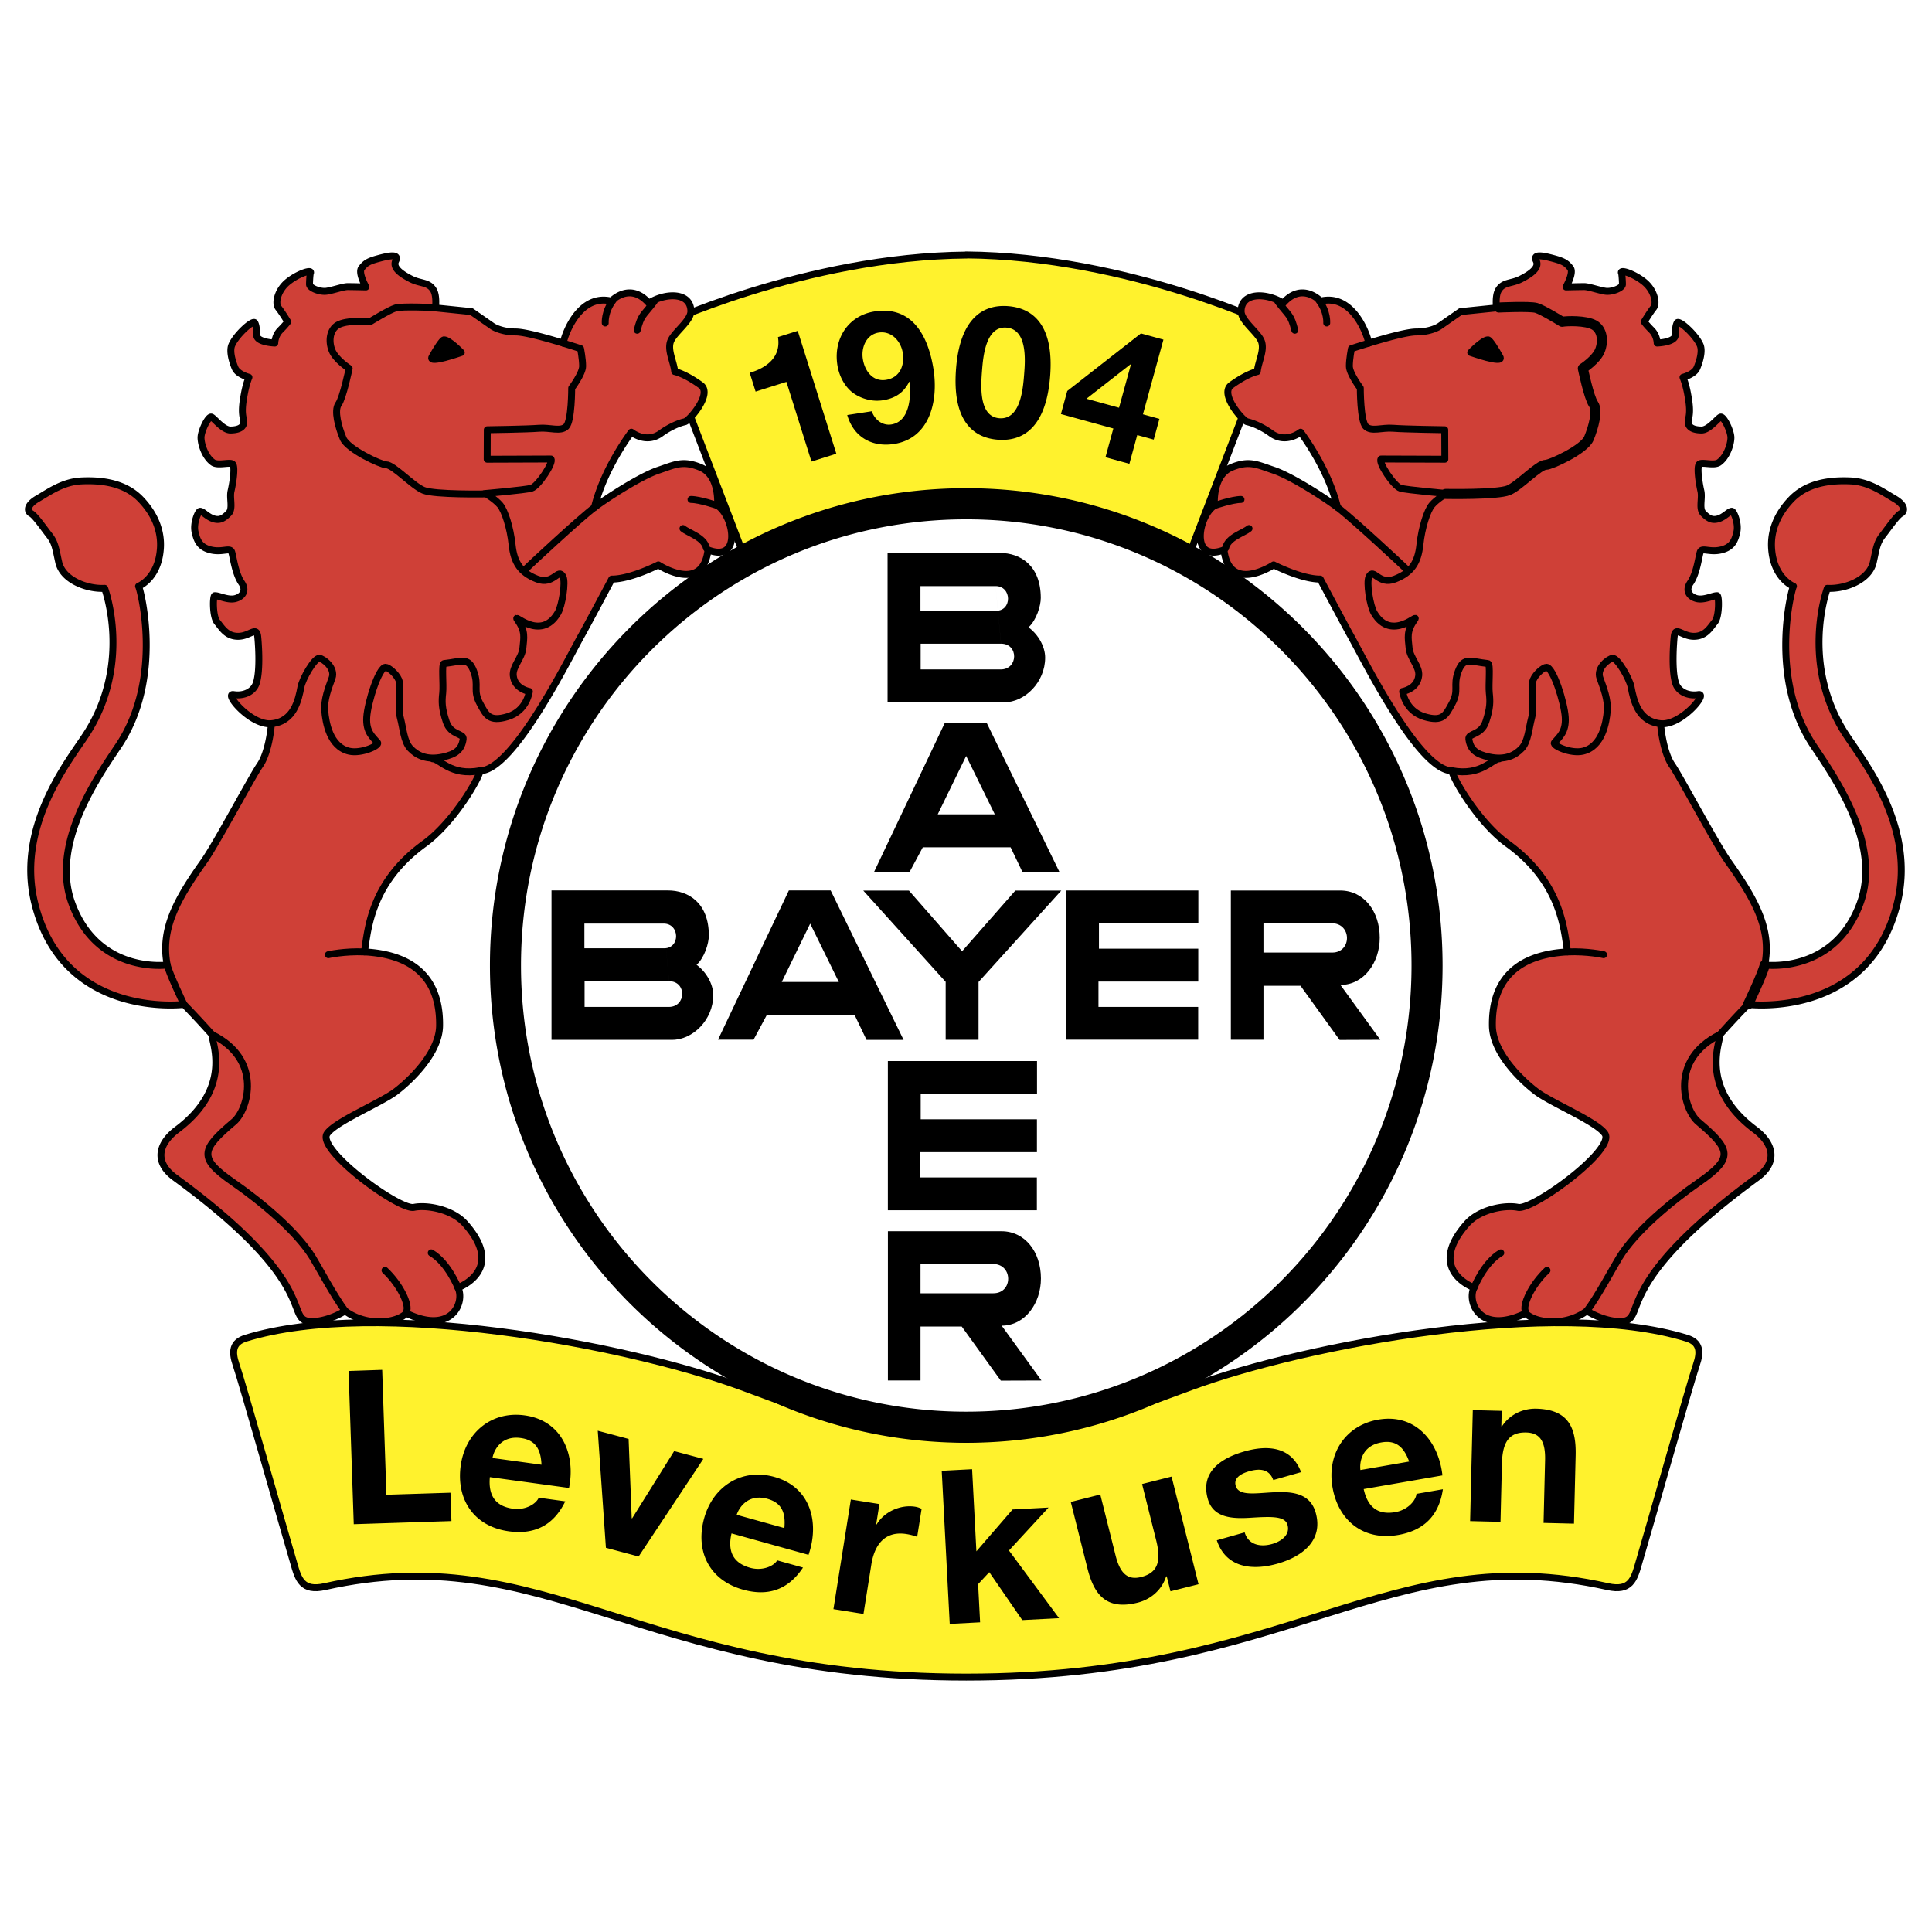 <?xml version="1.0" encoding="UTF-8"?>
<svg xmlns="http://www.w3.org/2000/svg" width="2500" height="2500" viewBox="0 0 192.756 192.756">
  <path fill-rule="evenodd" clip-rule="evenodd" fill="#fff" d="M0 0h192.756v192.756H0V0z"></path>
  <path fill-rule="evenodd" clip-rule="evenodd" d="M33.598 152.311l-.794-15.188 3.085-.162.659 12.605 7.671-.402.135 2.582-10.756.565z"></path>
  <path d="M50.803 149.037l2.843.842c-.505 1.02-1.191 1.76-2.066 2.217-.871.461-1.912.613-3.122.465-1.913-.236-3.251-1.033-4.017-2.4-.602-1.092-.811-2.406-.624-3.934.224-1.828.877-3.201 1.958-4.117 1.078-.918 2.347-1.287 3.804-1.107 1.637.201 2.861.902 3.676 2.104.811 1.201 1.061 2.914.748 5.145l-7.294-.896c-.085.865.065 1.568.456 2.102.391.537.923.848 1.591.93.456.057.853-.02 1.195-.23.342-.217.629-.588.852-1.121zm.527-2.928c.083-.85-.054-1.518-.414-2.008s-.839-.773-1.433-.846a2.036 2.036 0 0 0-1.659.504c-.47.41-.752 1.016-.843 1.814l4.349.536zM58.918 154.182l-1.653-11.859 2.986.746.657 6.006.131 1.984c.272-.43.449-.713.524-.852.172-.281.349-.561.53-.836l3.415-4.988 2.928.73-6.957 9.707-2.561-.638zM74.48 154.881l2.677 1.279c-.659.928-1.452 1.551-2.387 1.865-.933.318-1.985.305-3.156-.031-1.852-.533-3.049-1.529-3.592-3-.424-1.174-.425-2.504-.002-3.982.506-1.77 1.365-3.023 2.577-3.76 1.208-.738 2.519-.902 3.929-.498 1.586.455 2.686 1.34 3.303 2.654.613 1.312.592 3.045-.064 5.199l-7.065-2.031c-.219.844-.18 1.561.123 2.148.302.592.779.982 1.426 1.168.441.127.846.113 1.216-.041.371-.156.711-.478 1.015-.97zm.978-2.809c.214-.826.183-1.508-.096-2.047a2.024 2.024 0 0 0-1.283-1.061 2.027 2.027 0 0 0-1.717.238c-.528.33-.902.885-1.116 1.658l4.212 1.212zM83.188 160.641l-2.878-.562 2.115-10.9 2.672.52-.3 1.549c.6-.643 1.106-1.045 1.515-1.207a2.347 2.347 0 0 1 1.313-.107c.657.129 1.251.434 1.789.916l-1.379 2.34c-.422-.406-.843-.652-1.259-.732-.406-.08-.766-.037-1.089.133-.326.166-.621.525-.895 1.076-.273.551-.59 1.754-.95 3.607l-.654 3.367zM90.252 161.803l.268-15.332 2.935.052-.142 8.135 3.498-3.849 3.613.064-3.858 3.988 3.934 7.121-3.16-.056-2.702-5.035-1.388 1.408-.063 3.555-2.935-.051zM111.688 160.002l-.316-1.633a4.32 4.32 0 0 1-1.297 1.682c-.582.459-1.23.76-1.947.9-.732.143-1.416.107-2.059-.098a2.916 2.916 0 0 1-1.525-1.109c-.373-.533-.658-1.312-.857-2.34l-1.338-6.896 2.877-.561.973 5.008c.297 1.535.533 2.463.709 2.789.17.324.416.559.734.709.32.148.695.176 1.127.092a2.298 2.298 0 0 0 1.242-.66c.336-.348.537-.732.604-1.16.064-.432-.053-1.426-.355-2.986l-.893-4.598 2.879-.561 2.115 10.902-2.673.52zM116.303 155.598l2.705-1.244c.277.514.641.863 1.092 1.041.447.18 1.002.176 1.666-.014.73-.211 1.24-.502 1.529-.877a.937.937 0 0 0 .158-.859.776.776 0 0 0-.355-.477c-.18-.094-.529-.127-1.049-.1-2.416.15-3.99.105-4.719-.135-1.008-.334-1.658-1.016-1.951-2.043-.266-.922-.125-1.805.424-2.643.549-.842 1.59-1.482 3.119-1.922 1.461-.42 2.615-.49 3.459-.221.846.273 1.533.838 2.066 1.693l-2.516 1.254c-.232-.383-.539-.639-.922-.768-.383-.131-.865-.111-1.453.059-.744.213-1.246.469-1.508.77-.17.209-.221.432-.154.666.059.201.199.344.428.43.307.115 1.26.129 2.861.039 1.598-.09 2.766.027 3.504.354.732.334 1.227.951 1.484 1.846.279.979.113 1.939-.504 2.879-.613.938-1.719 1.633-3.318 2.092-1.451.418-2.684.453-3.701.105-1.013-.341-1.794-.988-2.345-1.925zM135.197 150.021l2.959-.182c-.127 1.131-.52 2.061-1.186 2.791-.66.732-1.588 1.232-2.775 1.506-1.877.436-3.406.145-4.594-.879-.938-.82-1.582-1.982-1.928-3.48-.414-1.795-.27-3.309.434-4.541.699-1.232 1.768-2.014 3.197-2.346 1.607-.371 2.996-.131 4.172.717 1.172.85 1.992 2.375 2.459 4.578l-7.16 1.658c.217.844.598 1.451 1.146 1.818a2.22 2.22 0 0 0 1.812.328c.447-.104.795-.312 1.045-.625.249-.317.39-.764.419-1.343zm-.504-2.931c-.213-.826-.57-1.406-1.074-1.744a2.019 2.019 0 0 0-1.637-.303 2.035 2.035 0 0 0-1.387 1.043c-.301.545-.359 1.211-.172 1.992l4.27-.988z" fill-rule="evenodd" clip-rule="evenodd"></path>
  <path d="M96.42 49.486c-12.25 0-22.323 5.776-22.323 5.661s-8.103-21.066-8.588-22.521c0 0 14.707-7.048 30.977-7.181l-.119-.012c16.27.133 30.965 7.193 30.965 7.193-.486 1.455-8.59 22.406-8.59 22.521s-10.074-5.661-22.322-5.661zM96.403 143.59c-9.184-.312-14.263-2.197-22.508-5.258-11.419-4.191-36.319-8.848-49.371-4.822-1.323.408-1.425 1.326-.967 2.652.619 1.789 4.835 16.727 5.751 19.789.458 1.631.842 2.85 3.105 2.344 21.936-4.895 31.404 9.029 63.989 9.029 32.587 0 42.052-13.924 63.992-9.029 2.262.506 2.646-.713 3.104-2.344.916-3.062 5.133-18 5.752-19.789.457-1.326.355-2.244-.969-2.652-13.051-4.025-37.949.631-49.369 4.822-8.246 3.061-13.326 4.945-22.509 5.258z" fill-rule="evenodd" clip-rule="evenodd" fill="#fff22d" stroke="#000" stroke-width=".691" stroke-linecap="round" stroke-linejoin="round" stroke-miterlimit="2.613"></path>
  <path d="M27.069 72.204c0 .461-.297 2.922-1.125 4.123-.83 1.201-4.38 7.9-5.62 9.64-2.79 3.914-4.319 6.832-3.638 10.311 0 0-6.923.951-9.52-6.164-2.116-5.794 2.378-12.332 4.631-15.678 4.616-6.855 2.147-15.866 2.026-15.946 0 0 1.993-.775 2.182-3.804.097-1.545-.426-3.262-1.965-4.868-1.513-1.577-3.712-1.938-5.92-1.836-1.843.085-3.25 1.12-4.361 1.764-1.11.643-1.069 1.263-.662 1.479.407.215 1.248 1.445 1.833 2.192.585.75.625 1.331.929 2.682.394 1.752 2.775 2.692 4.583 2.598 0 0 2.802 7.523-1.905 14.67-1.808 2.743-6.952 9.201-5.063 16.786 2.879 11.564 14.876 10.052 14.876 10.052a96.052 96.052 0 0 1 2.806 3.014c-.091.648 2.181 5.23-3.486 9.48-1.849 1.387-2.349 3.229-.204 4.795 14.658 10.711 10.913 14.096 13.437 14.35.663.066 2.103-.17 3.528-1.055 2.138 1.598 5.143 1.234 6.107.238 4.581 2.211 5.871-1.156 5.151-2.557 0 0 4.859-1.729.706-6.391-1.287-1.445-3.816-1.883-5.104-1.619-1.464.297-9.728-5.744-8.661-7.346.799-1.201 5.323-3.061 6.834-4.195 1.304-.98 4.353-3.775 4.393-6.572.046-3.08-1.044-7.022-7.49-7.375.339-2.378.703-6.985 5.974-10.798 2.916-2.11 5.47-6.539 5.562-7.278 3.326 0 8.95-11.465 10.141-13.554.417-.73 2.991-5.568 2.991-5.568 1.858.013 4.649-1.415 4.649-1.415s4.432 2.928 4.954-1.497c3.397 1.313 2.583-3.379.95-4.42 0 0 .271-2.991-1.696-3.808-1.776-.736-2.546-.272-4.204.282-1.659.554-4.905 2.599-6.379 3.707.949-3.933 3.683-7.504 3.683-7.504s1.47 1.203 2.96.103c.451-.333 1.435-.933 2.379-1.144.445-.099 2.782-2.789 1.581-3.653-1.624-1.172-2.596-1.354-2.596-1.354-.113-1.027-.742-2.131-.41-3.018.332-.885 2.036-2.04 2.022-3.009-.027-1.964-2.632-1.819-4.194-.799-1.901-2.176-3.734-.204-3.734-.204-3.054-.748-4.558 2.986-4.812 4.193-1.586-.484-3.822-1.113-4.729-1.113-1.473 0-2.303-.554-2.303-.554l-2.118-1.477-3.593-.369s.153-1.155-.184-1.754c-.475-.841-1.29-.646-2.211-1.108-.92-.461-1.934-1.108-1.565-1.846.367-.738-.772-.479-1.785-.202-1.014.276-1.256.479-1.624.94-.369.461.431 1.878.431 1.878s-1.353-.033-1.813-.033c-.46 0-1.475.37-2.119.462-.646.093-1.694-.316-1.694-.687 0-.368.05-1.042.084-1.109.228-.442-1.247.042-2.259.873-1.015.831-1.291 2.124-.922 2.585.369.462.922 1.385.922 1.385s-.186.277-.738.831c-.553.554-.553 1.292-.553 1.292s-1.393-.047-1.734-.56c-.204-.308.022-.896-.255-1.452-.17-.342-1.875 1.196-2.301 2.221-.251.602.054 1.638.33 2.284.277.646 1.382.923 1.382.923s-.276.646-.46 1.661c-.184 1.015-.277 1.754-.093 2.493.185.738-.307 1.096-1.29 1.107-.759.01-1.67-1.248-1.916-1.293-.322-.06-1.023 1.404-1.023 2.05 0 .646.39 1.907 1.187 2.474.504.358 1.699-.078 1.968.174.25.236.073 1.662-.16 2.688-.162.713.221 1.754-.24 2.216-.461.461-.829.739-1.474.554-.646-.185-1.069-.747-1.365-.76-.213-.009-.697 1.219-.513 2.05.185.831.44 1.522 1.546 1.799 1.104.277 1.841-.207 2.076.143.164.244.314 2.109 1.019 3.139.537.783.103 1.397-.635 1.583-.736.184-1.653-.314-2.037-.291-.194.012-.224 2.072.237 2.626s.917 1.428 2.087 1.428c1.175 0 1.83-1.035 1.959.001.045.358.304 3.348-.145 4.69-.271.816-1.206 1.292-2.273 1.123-.964-.151 1.731 3.091 3.777 2.905z" fill-rule="evenodd" clip-rule="evenodd" fill="#cf4037" stroke="#000" stroke-width=".691" stroke-linecap="round" stroke-linejoin="round" stroke-miterlimit="2.613"></path>
  <path d="M68.139 52.729c.552.461 2.135.885 2.339 1.956" fill="none" stroke="#000" stroke-width=".691" stroke-linecap="round" stroke-linejoin="round" stroke-miterlimit="2.613"></path>
  <path d="M46.023 35.171s-1.209-1.265-1.726-1.265c-.179 0-.81 1.002-1.201 1.721-.392.721 2.927-.456 2.927-.456z" fill-rule="evenodd" clip-rule="evenodd" stroke="#000" stroke-width=".691" stroke-linecap="round" stroke-linejoin="round" stroke-miterlimit="2.613"></path>
  <path d="M38.413 126.746c1.507 1.412 2.504 3.482 2.126 4.145M43.025 125c1.68.986 2.666 3.471 2.666 3.471m6.556-71.511c.46-.462 5.587-5.23 7.062-6.337m9.631-.793c.885 0 2.646.612 2.646.612m-8.014-17.494c.406-1.568.549-1.366 1.683-2.847m-4.075-.159c-.886 1.142-.795 2.284-.795 2.284M32.76 95.251s1.583-.363 3.606-.279m12.147-45.695s.921.554 1.382 1.108c.46.554 1.013 2.215 1.197 3.969.185 1.754.829 2.77 2.487 3.416 1.658.647 2.119-1.172 2.592-.233.282.563-.092 2.902-.517 3.622-1.759 2.984-4.656-.21-4.011.695.809 1.134.618 1.781.526 2.797-.092 1.015-1.056 1.835-.959 2.758.142 1.349 1.604 1.578 1.604 1.578s-.235 1.934-2.171 2.517c-1.842.554-2.138-.172-2.741-1.273-.763-1.394-.083-1.775-.637-3.252-.553-1.477-1.206-.962-2.961-.776-.271.028-.042 2.11-.134 2.94-.093.831-.113 1.476.348 2.861.46 1.385 1.777 1.13 1.691 1.738-.152 1.059-.741 1.511-2.031 1.784-1.62.342-2.584-.167-3.239-.854-.646-.679-.719-2.037-.994-3.053-.277-1.015.116-3.151-.161-3.797-.276-.645-1.062-1.255-1.317-1.247-.682.021-1.786 3.515-1.878 4.991-.092 1.478.608 1.961 1.081 2.529.235.283-1.619 1.133-2.833.852-1.959-.455-2.343-2.919-2.435-4.028-.091-1.107.359-2.254.728-3.27.367-1.016-.882-1.941-1.262-1.972-.503-.039-1.691 2.048-1.842 2.859-.25 1.337-.716 3.464-2.956 3.668m7.362 58.585c-1.109-1.484-2.58-4.256-3.24-5.336-1.588-2.596-5.145-5.555-7.924-7.482-3.529-2.447-3.216-3.27.068-6.053 1.407-1.191 2.918-6.189-2.181-8.699m26.747-26.323c-2.954.555-4.009-1.193-4.747-1.193m13.034-41.469c.993.303 1.732.548 1.732.548s.207 1.01.207 1.749-1.091 2.187-1.091 2.187.008 3.274-.545 3.828c-.553.553-1.624.089-2.728.182-1.106.093-5.148.15-5.148.15m0-.001l-.011 2.941 6.361-.022m-.001 0c.305.358-1.294 2.727-1.938 2.912-.645.186-4.744.539-4.744.539m.23.03s-5.159.098-6.265-.363c-1.105-.462-2.986-2.541-3.727-2.541-.493 0-3.827-1.528-4.287-2.635-.461-1.108-.921-2.77-.461-3.417.461-.646 1.063-3.564 1.063-3.564s-1.34-.867-1.707-1.79c-.369-.923-.241-2.083.588-2.545.829-.461 2.728-.409 3.188-.316 0 0 1.935-1.201 2.581-1.385.645-.185 3.734-.04 3.734-.04M16.686 96.277c.203.885 1.664 3.928 1.664 3.928" fill="none" stroke="#000" stroke-width=".691" stroke-linecap="round" stroke-linejoin="round" stroke-miterlimit="2.613"></path>
  <path d="M165.688 72.204c0 .461.297 2.922 1.127 4.123.828 1.201 4.379 7.9 5.617 9.64 2.791 3.914 4.318 6.832 3.639 10.311 0 0 6.922.951 9.521-6.164 2.113-5.794-2.381-12.332-4.635-15.678-4.615-6.855-2.145-15.866-2.023-15.946 0 0-1.994-.775-2.184-3.804-.096-1.545.426-3.262 1.967-4.868 1.512-1.577 3.711-1.938 5.92-1.836 1.842.085 3.25 1.12 4.361 1.764 1.111.643 1.066 1.263.662 1.479-.408.215-1.25 1.445-1.834 2.192-.584.75-.623 1.331-.928 2.682-.395 1.752-2.777 2.692-4.586 2.598 0 0-2.801 7.523 1.906 14.67 1.807 2.743 6.953 9.201 5.064 16.786-2.881 11.564-14.877 10.052-14.877 10.052a97.02 97.02 0 0 0-2.807 3.014c.092.648-2.178 5.23 3.488 9.48 1.846 1.387 2.346 3.229.203 4.795-14.66 10.711-10.914 14.096-13.438 14.35-.664.066-2.104-.17-3.529-1.055-2.139 1.598-5.143 1.234-6.109.238-4.578 2.211-5.869-1.156-5.148-2.557 0 0-4.859-1.729-.705-6.391 1.287-1.445 3.816-1.883 5.104-1.619 1.465.297 9.729-5.744 8.662-7.346-.801-1.201-5.324-3.061-6.834-4.195-1.305-.98-4.354-3.775-4.395-6.572-.047-3.08 1.043-7.022 7.49-7.375-.338-2.378-.701-6.985-5.973-10.798-2.916-2.11-5.471-6.539-5.562-7.278-3.326 0-8.949-11.465-10.143-13.554-.414-.73-2.988-5.568-2.988-5.568-1.857.013-4.65-1.415-4.65-1.415s-4.432 2.928-4.953-1.497c-3.396 1.313-2.582-3.379-.951-4.42 0 0-.271-2.991 1.697-3.808 1.777-.736 2.545-.272 4.205.282 1.658.554 4.904 2.599 6.377 3.707-.949-3.933-3.684-7.504-3.684-7.504s-1.469 1.203-2.959.103c-.451-.333-1.436-.933-2.379-1.144-.443-.099-2.783-2.789-1.58-3.653 1.623-1.172 2.594-1.354 2.594-1.354.115-1.027.744-2.131.412-3.018-.332-.885-2.035-2.04-2.023-3.009.027-1.964 2.633-1.819 4.195-.799 1.9-2.176 3.732-.204 3.732-.204 3.053-.748 4.559 2.986 4.812 4.193 1.586-.484 3.82-1.113 4.727-1.113 1.475 0 2.305-.554 2.305-.554l2.117-1.477 3.594-.369s-.154-1.155.184-1.754c.475-.841 1.289-.646 2.211-1.108.92-.461 1.934-1.108 1.566-1.846s.77-.479 1.783-.202c1.014.276 1.256.479 1.625.94s-.432 1.878-.432 1.878 1.352-.033 1.814-.033c.459 0 1.473.37 2.117.462.645.093 1.695-.316 1.695-.687 0-.368-.053-1.042-.086-1.109-.227-.442 1.246.042 2.26.873 1.014.831 1.289 2.124.922 2.585-.369.462-.922 1.385-.922 1.385s.184.277.736.831c.553.554.553 1.292.553 1.292s1.395-.047 1.734-.56c.207-.308-.02-.896.256-1.452.172-.342 1.877 1.196 2.303 2.221.252.602-.055 1.638-.33 2.284-.277.646-1.383.923-1.383.923s.277.646.461 1.661c.186 1.015.275 1.754.092 2.493s.307 1.096 1.291 1.107c.76.01 1.67-1.248 1.916-1.293.32-.06 1.021 1.404 1.021 2.05 0 .646-.389 1.907-1.188 2.474-.504.358-1.699-.078-1.967.174-.25.236-.072 1.662.16 2.688.162.713-.221 1.754.238 2.216.461.461.83.739 1.477.554.645-.185 1.066-.747 1.363-.76.213-.009.697 1.219.512 2.05-.184.831-.438 1.522-1.543 1.799-1.105.277-1.842-.207-2.078.143-.164.244-.314 2.109-1.02 3.139-.537.783-.102 1.397.635 1.583.738.184 1.654-.314 2.037-.291.195.012.225 2.072-.236 2.626-.459.554-.916 1.428-2.088 1.428-1.174 0-1.83-1.035-1.959.001-.043.358-.303 3.348.146 4.69.27.816 1.205 1.292 2.273 1.123.97-.151-1.726 3.091-3.77 2.905z" fill-rule="evenodd" clip-rule="evenodd" fill="#cf4037" stroke="#000" stroke-width=".691" stroke-linecap="round" stroke-linejoin="round" stroke-miterlimit="2.613"></path>
  <path d="M124.617 52.729c-.553.461-2.137.885-2.338 1.956" fill="none" stroke="#000" stroke-width=".691" stroke-linecap="round" stroke-linejoin="round" stroke-miterlimit="2.613"></path>
  <path d="M146.734 35.171s1.207-1.265 1.725-1.265c.178 0 .809 1.002 1.199 1.721.395.721-2.924-.456-2.924-.456z" fill-rule="evenodd" clip-rule="evenodd" stroke="#000" stroke-width=".691" stroke-linecap="round" stroke-linejoin="round" stroke-miterlimit="2.613"></path>
  <path d="M154.344 126.746c-1.508 1.412-2.504 3.482-2.129 4.145M149.732 125c-1.682.986-2.666 3.471-2.666 3.471M140.51 56.96c-.459-.462-5.588-5.23-7.062-6.337m-9.632-.793c-.887 0-2.648.612-2.648.612m8.016-17.494c-.406-1.568-.547-1.366-1.68-2.847m4.07-.159c.887 1.142.795 2.284.795 2.284m27.625 63.025s-1.582-.363-3.605-.279m-12.147-45.695s-.92.554-1.381 1.108c-.461.554-1.012 2.215-1.197 3.969-.186 1.754-.83 2.77-2.488 3.416-1.658.647-2.119-1.172-2.59-.233-.285.563.09 2.902.516 3.622 1.758 2.984 4.656-.21 4.01.695-.807 1.134-.617 1.781-.525 2.797.092 1.015 1.055 1.835.959 2.758-.143 1.349-1.604 1.578-1.604 1.578s.234 1.934 2.172 2.517c1.844.554 2.137-.172 2.74-1.273.764-1.394.084-1.775.637-3.252s1.205-.962 2.961-.776c.27.028.041 2.11.135 2.94.092.831.113 1.476-.348 2.861-.463 1.385-1.779 1.13-1.691 1.738.15 1.059.738 1.511 2.029 1.784 1.619.342 2.586-.167 3.238-.854.646-.679.719-2.037.996-3.053.275-1.015-.117-3.151.16-3.797.277-.645 1.061-1.255 1.318-1.247.68.021 1.785 3.515 1.877 4.991.092 1.478-.609 1.961-1.08 2.529-.234.283 1.619 1.133 2.832.852 1.961-.455 2.346-2.919 2.438-4.028.09-1.107-.361-2.254-.729-3.27-.367-1.016.883-1.941 1.264-1.972.502-.039 1.689 2.048 1.842 2.859.25 1.337.717 3.464 2.955 3.668m-7.364 58.585c1.109-1.484 2.58-4.256 3.242-5.336 1.586-2.596 5.143-5.555 7.922-7.482 3.527-2.447 3.215-3.27-.066-6.053-1.41-1.191-2.918-6.189 2.178-8.699m-26.746-26.323c2.955.555 4.01-1.193 4.746-1.193m-13.032-41.469c-.996.303-1.734.548-1.734.548s-.207 1.01-.207 1.749 1.092 2.187 1.092 2.187-.006 3.274.547 3.828c.551.553 1.621.089 2.727.182 1.105.093 5.148.15 5.148.15m0-.001l.012 2.941-6.361-.022m-.001 0c-.307.358 1.293 2.727 1.938 2.912s4.744.539 4.744.539" fill="none" stroke="#000" stroke-width=".691" stroke-linecap="round" stroke-linejoin="round" stroke-miterlimit="2.613"></path>
  <path d="M144.242 49.277s5.16.098 6.266-.363c1.105-.462 2.986-2.541 3.727-2.541.494 0 3.828-1.528 4.287-2.635.461-1.108.922-2.77.461-3.417-.461-.646-1.062-3.564-1.062-3.564s1.34-.867 1.707-1.79.242-2.083-.588-2.545c-.828-.461-2.729-.409-3.189-.316 0 0-1.934-1.201-2.578-1.385-.646-.185-3.734-.04-3.734-.04m26.531 65.596c-.205.885-1.664 3.928-1.664 3.928" fill="none" stroke="#000" stroke-width="1.005" stroke-linecap="round" stroke-linejoin="round" stroke-miterlimit="2.613"></path>
  <path d="M83.442 45.268l-2.482.782-2.498-7.95-3.075.97-.589-1.874c1.742-.51 3.144-1.607 2.819-3.564l1.974-.623 3.851 12.259zM86.975 41.033c.293.829 1.056 1.455 1.944 1.319 1.865-.286 1.979-2.812 1.836-4.238l-.042-.03c-.553 1.106-1.414 1.666-2.646 1.854-1.087.166-2.269-.173-3.116-.86-.789-.677-1.258-1.684-1.41-2.681-.395-2.596 1.085-4.921 3.729-5.326 3.84-.588 5.384 2.611 5.874 5.823.473 3.104-.363 6.854-3.967 7.406-2.191.335-4.018-.703-4.648-2.892l2.446-.375zm3.099-5.805c-.181-1.18-1.121-2.243-2.407-2.046-1.231.189-1.758 1.477-1.583 2.62.183 1.199.981 2.301 2.304 2.099 1.376-.212 1.877-1.421 1.686-2.673zM100.574 30.543c2.557.2 4.586 1.979 4.199 6.977-.396 5.106-2.678 6.55-5.234 6.35-2.521-.197-4.551-1.976-4.154-7.083.387-4.997 2.666-6.439 5.189-6.244zm-.869 11.186c2.119.165 2.363-2.965 2.475-4.411.104-1.336.346-4.466-1.771-4.631-2.084-.162-2.328 2.967-2.432 4.304-.112 1.445-.354 4.575 1.728 4.738zM111.078 42.751l-5.229-1.44.631-2.302 7.352-5.743 2.244.618-2.045 7.452 1.643.454-.568 2.07-1.643-.452-.785 2.868-2.385-.657.785-2.868zm1.75-6.373l-.055-.016-4.377 3.421 3.25.896 1.182-4.301zM34.777 136.785l3.354-.115.421 12.461 6.392-.203.096 2.828-9.746.314-.517-15.285zM48.873 147.373c-.177 1.924.637 2.922 2.31 3.15 1.208.166 2.283-.445 2.567-1.098l2.647.363c-1.201 2.473-3.151 3.33-5.629 2.99-3.453-.473-5.268-3.143-4.805-6.539.449-3.289 3.057-5.484 6.382-5.027 3.728.512 5.099 3.898 4.427 7.242l-7.899-1.081zm5.153-1.238c-.067-1.566-.614-2.465-2.075-2.662-1.906-.262-2.66 1.148-2.817 1.992l4.892.67zM63.715 155.293l-3.263-.871-.814-11.678 3.078.82.311 7.909.041.011 4.193-6.707 2.913.776-6.459 9.74zM72.985 152.988c-.433 1.879.239 2.979 1.867 3.432 1.173.326 2.321-.133 2.69-.742l2.574.717c-1.521 2.289-3.57 2.875-5.98 2.205-3.356-.936-4.796-3.826-3.881-7.127.887-3.201 3.766-5.021 7-4.121 3.625 1.01 4.528 4.551 3.413 7.773l-7.683-2.137zm5.272-.533c.145-1.562-.276-2.523-1.697-2.92-1.854-.516-2.79.781-3.061 1.596l4.758 1.324zM84.89 149.605l2.849.455-.322 2.031.042.006c.768-1.287 2.396-2.004 3.853-1.771.211.033.458.115.638.211l-.443 2.793a5.49 5.49 0 0 0-1.06-.277c-2.196-.35-3.208 1.113-3.514 3.039l-.783 4.932-2.998-.48 1.738-10.939zM93.956 146.744l3.031-.16.427 8.193 3.613-4.179 3.588-.19-3.951 4.285 4.998 6.752-3.672.192-3.289-4.782-1.115 1.196.199 3.808-3.031.159-.798-15.274zM119.578 158.059l-2.799.705-.375-1.496-.062.016c-.443 1.395-1.584 2.299-2.826 2.609-3.131.789-4.363-.777-5.027-3.438l-1.658-6.607 2.945-.74 1.521 6.066c.441 1.766 1.178 2.508 2.549 2.164 1.596-.4 2.055-1.467 1.508-3.648l-1.41-5.629 2.943-.742 2.691 10.74zM124.18 152.887c.381 1.27 1.598 1.482 2.748 1.154.844-.238 1.818-.873 1.527-1.902-.25-.887-1.551-.85-3.777-.709-1.791.107-3.646-.01-4.176-1.885-.771-2.721 1.375-4.088 3.658-4.736 2.324-.66 4.686-.484 5.65 2.068l-2.775.787c-.402-1.109-1.355-1.174-2.404-.875-.658.188-1.588.586-1.344 1.451.297 1.053 1.984.729 3.76.646 1.816-.094 3.658.053 4.219 2.029.793 2.803-1.377 4.398-3.805 5.09-2.469.701-5.135.457-6.059-2.332l2.778-.786zM136.057 148.564c.412 1.885 1.488 2.59 3.154 2.301 1.199-.209 2.041-1.115 2.113-1.824l2.633-.457c-.396 2.721-1.998 4.131-4.461 4.559-3.436.598-5.971-1.398-6.555-4.775-.566-3.271 1.256-6.152 4.562-6.729 3.707-.645 6.037 2.17 6.41 5.562l-7.856 1.363zm4.535-2.744c-.537-1.473-1.328-2.162-2.779-1.906-1.898.328-2.188 1.9-2.084 2.752l4.863-.846zM146.941 140.691l2.885.07-.037 1.541.064.002c.799-1.223 2.139-1.789 3.422-1.76 3.225.08 3.994 1.92 3.928 4.66l-.166 6.811-3.035-.074.152-6.254c.045-1.82-.469-2.73-1.879-2.766-1.646-.041-2.373.861-2.428 3.111l-.141 5.803-3.033-.074.268-11.07zM48.881 96.329c0-26.301 21.277-47.623 47.522-47.623 26.246 0 47.523 21.322 47.523 47.623 0 26.3-21.277 47.62-47.523 47.62-26.245 0-47.522-21.32-47.522-47.62zm47.522 44.515c24.537 0 44.425-19.93 44.425-44.515 0-24.586-19.889-44.517-44.425-44.517-24.533 0-44.423 19.931-44.423 44.517 0 24.585 19.89 44.515 44.423 44.515z" fill-rule="evenodd" clip-rule="evenodd"></path>
  <path d="M87.2 87.004l7.069-14.891h4.169l7.275 14.907h-3.695l-1.191-2.484h-8.759l-1.322 2.468H87.2zm6.358-5.76h5.692l-2.857-5.819-2.835 5.819zM91.858 109.141h11.605v-3.28H88.582v14.885h14.867v-3.271H91.808v-2.526h11.647v-3.281H91.858v-2.527zM104.275 65.614c0 2.447-2.023 4.458-4.102 4.458h-11.62V55.166h11.202c2.041 0 4.084 1.245 4.084 4.495 0 .768-.422 2.196-1.225 2.927.95.695 1.661 1.894 1.661 3.026zm-4.947-7.142h-7.493v2.463h7.557c1.602.001 1.563-2.463-.064-2.463l.547 5.748h-8.021v2.568h7.991c1.75 0 1.803-2.568.029-2.568l-.546-5.748zM71.16 99.287c0 2.447-2.023 4.457-4.102 4.457H55.024V88.838H66.64c2.042 0 4.082 1.245 4.082 4.496 0 .767-.42 2.196-1.223 2.926.948.695 1.661 1.894 1.661 3.027zm-4.948-7.141h-7.907v2.463h7.971c1.603 0 1.563-2.463-.064-2.463l.546 5.749h-8.435v2.566h8.406c1.75 0 1.801-2.566.028-2.566l-.545-5.749zM71.637 103.73l7.069-14.891h4.17l7.275 14.908h-3.696l-1.191-2.484h-8.758l-1.323 2.467h-3.546zm6.359-5.759h5.693l-2.857-5.819-2.836 5.819zM137.658 93.554c.006 2.465-1.572 4.711-3.92 4.715l3.975 5.469-4.059.016-3.898-5.4h-3.699v5.381h-3.254V88.847h10.914c2.349-.002 3.939 2.06 3.941 4.707zm-4.793-1.442h-6.809v2.926h6.861c1.972 0 1.972-2.926-.052-2.926zM86.127 88.851h4.557l5.304 6.058 5.315-6.058h4.584l-8.258 9.122v5.767h-3.28v-5.781l-8.222-9.108zM109.643 92.122h9.916v-3.28h-13.192v14.887h13.176v-3.272h-9.949V97.93h9.957v-3.279h-9.908v-2.529zM103.854 127.547c.004 2.465-1.574 4.713-3.92 4.715l3.973 5.471-4.057.014-3.898-5.398H91.84v5.381h-3.254v-14.89H99.91c2.352-.002 3.942 2.06 3.944 4.707zm-4.793-1.442H91.84v2.926h7.272c1.972 0 1.972-2.926-.051-2.926z" fill-rule="evenodd" clip-rule="evenodd"></path>
</svg>
